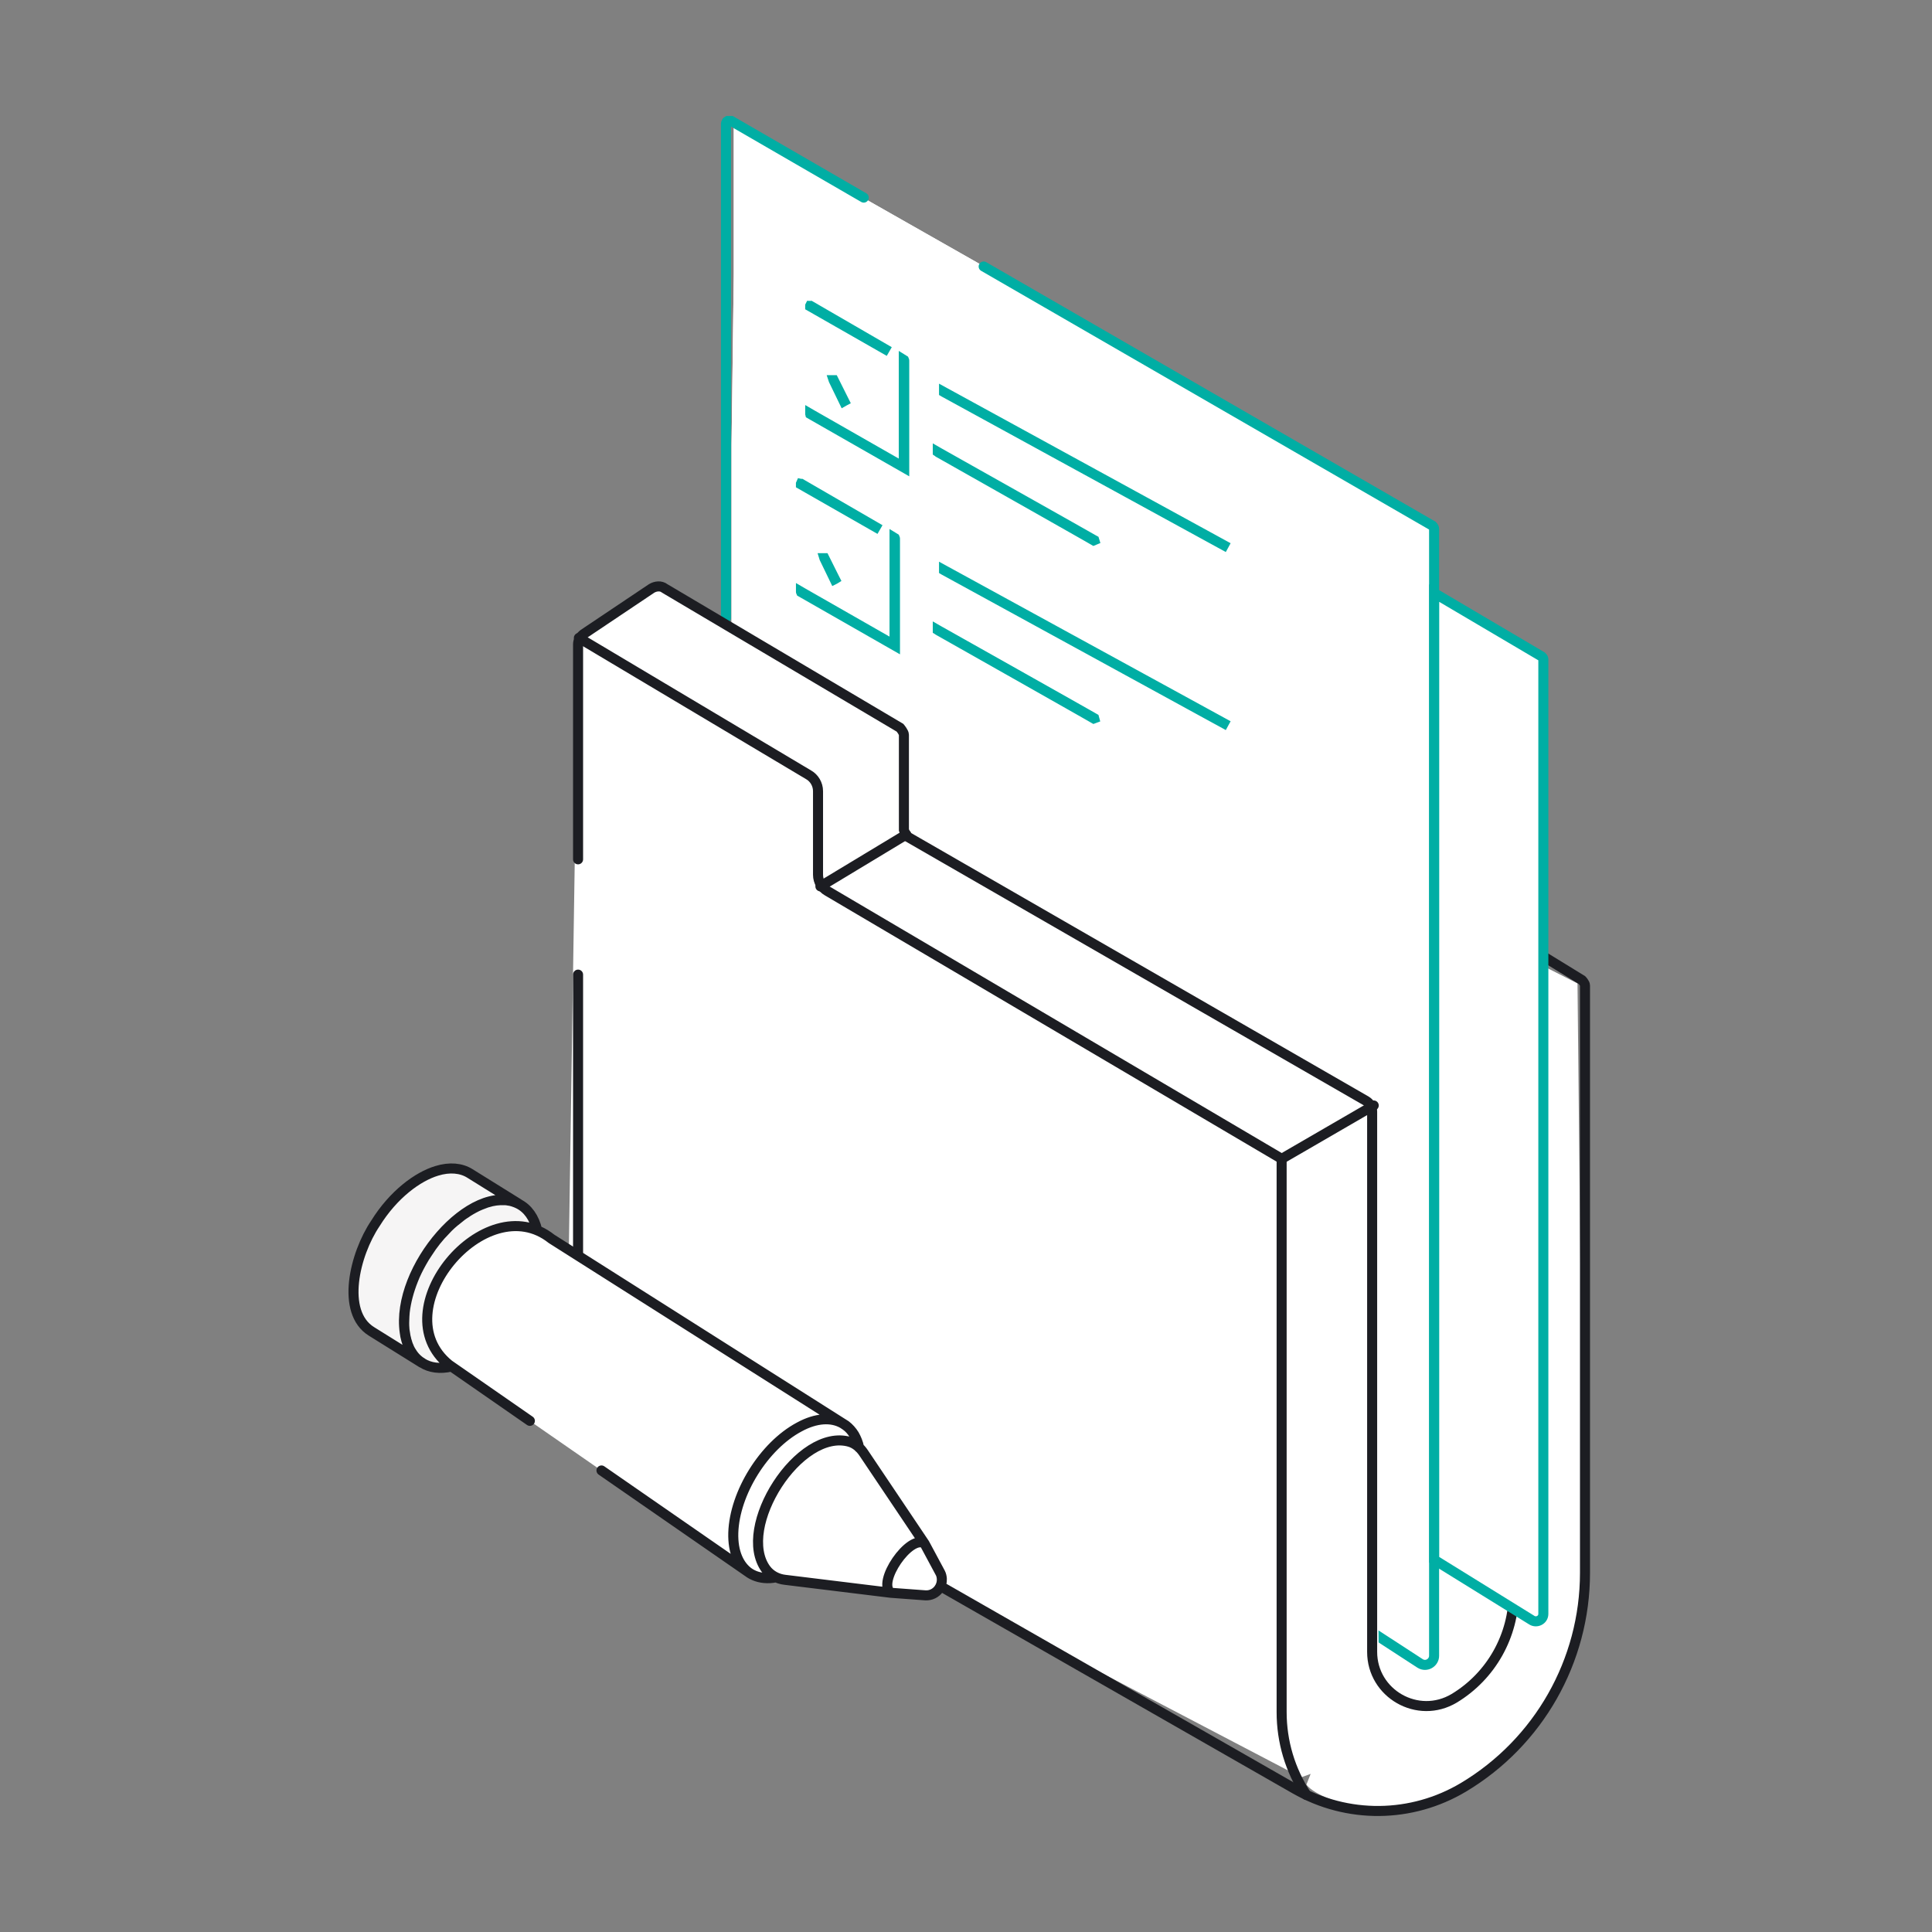 <svg width="154" height="154" viewBox="0 0 154 154" fill="none" xmlns="http://www.w3.org/2000/svg">
<rect x="0" y="0" width="154" height="154" fill="#808080" stroke="none"/>
<path d="M110.855 125.183C112.582 129.288 111.26 132.245 114.78 123.533L122.244 76.611L125.743 78.389L126.234 126.327C125.746 130.959 125.3 132.782 123.198 136.317C119.01 141.148 118.3 142.255 114.78 143.487C112.492 145.334 105.415 143.898 104.133 142.255L110.855 125.183Z" fill="white"/>
<path d="M58.489 21.873V9.906L88.231 26.801L114.479 42.83V118.205L113.871 132.414L110.3 130.514L69.224 84.349C63.791 81.845 58.867 53.981 58.312 50.824V35.425L58.489 21.873Z" fill="white"/>
<path d="M58.489 21.873V9.906L88.231 26.801L114.016 42.135V118.039L113.463 132.506L110.278 130.754L69.224 84.349C63.791 81.845 58.867 53.981 58.312 50.824V35.425L58.489 21.873Z" fill="white"/>
<path d="M71.303 51.433L70.704 51.091L64.02 47.272L63.845 47.17C63.845 47.172 63.844 47.174 63.845 47.176C63.846 47.181 63.848 47.185 63.85 47.19L71.338 51.468V42.926C71.338 42.925 71.338 42.92 71.336 42.912C71.335 42.907 71.334 42.902 71.332 42.898L71.303 42.88V51.433ZM65.712 44.494L65.713 44.497L66.524 46.175L66.534 46.17L66.547 46.162L66.367 45.805L65.713 44.494H65.712ZM63.843 38.568V38.609L64.417 38.938L70.144 42.21L63.859 38.568H63.858C63.854 38.568 63.849 38.567 63.844 38.566L63.843 38.568Z" stroke="#00AEA4" stroke-width="0.8"/>
<path d="M97.901 43.651L75.25 31.256V31.257L75.26 31.263L97.901 43.651ZM74.751 36.032C74.754 36.034 74.758 36.037 74.763 36.039C74.786 36.052 74.821 36.072 74.866 36.098C74.957 36.149 75.09 36.224 75.259 36.319C75.597 36.511 76.081 36.784 76.661 37.112C77.822 37.769 79.372 38.645 80.928 39.525C82.483 40.406 84.045 41.289 85.228 41.961C85.82 42.297 86.319 42.58 86.674 42.782C86.911 42.917 87.095 43.023 87.199 43.084C87.208 43.081 87.218 43.078 87.228 43.073C87.227 43.07 87.227 43.066 87.226 43.063C87.202 43.05 87.165 43.029 87.113 43C87.013 42.943 86.871 42.862 86.693 42.761C86.337 42.559 85.838 42.276 85.243 41.94C84.054 41.269 82.486 40.386 80.923 39.506C79.36 38.626 77.802 37.749 76.635 37.093C76.052 36.765 75.566 36.491 75.227 36.3C75.057 36.204 74.923 36.129 74.832 36.078C74.799 36.06 74.772 36.043 74.751 36.031V36.032Z" stroke="#00AEA4" stroke-width="0.8"/>
<path d="M97.901 57.843L75.25 45.447V45.448L75.26 45.454L97.901 57.843ZM74.751 50.224C74.754 50.226 74.758 50.228 74.763 50.23C74.786 50.244 74.821 50.264 74.866 50.289C74.957 50.34 75.09 50.415 75.259 50.511C75.597 50.702 76.081 50.976 76.661 51.304C77.822 51.96 79.372 52.837 80.928 53.717C82.483 54.597 84.045 55.481 85.228 56.152C85.82 56.488 86.319 56.771 86.674 56.974C86.911 57.109 87.095 57.215 87.199 57.275C87.208 57.272 87.218 57.269 87.228 57.265C87.227 57.261 87.227 57.258 87.226 57.255C87.202 57.241 87.165 57.221 87.113 57.191C87.013 57.134 86.871 57.053 86.693 56.952C86.337 56.75 85.838 56.468 85.243 56.132C84.054 55.461 82.486 54.577 80.923 53.697C79.36 52.817 77.802 51.941 76.635 51.284C76.052 50.956 75.566 50.682 75.227 50.491C75.057 50.396 74.923 50.321 74.832 50.27C74.799 50.251 74.772 50.235 74.751 50.223V50.224Z" stroke="#00AEA4" stroke-width="0.8"/>
<path d="M72.041 37.243L71.442 36.901L64.759 33.082L64.583 32.98C64.583 32.982 64.583 32.984 64.583 32.986C64.584 32.991 64.587 32.996 64.588 33L72.076 37.278V28.736C72.076 28.736 72.076 28.731 72.074 28.723C72.073 28.718 72.072 28.712 72.07 28.708L72.041 28.69V37.243ZM66.45 30.305L66.451 30.308L67.263 31.985L67.272 31.98L67.285 31.973L67.106 31.615L66.451 30.305H66.45ZM64.581 24.379V24.42L65.155 24.748L70.883 28.02L64.598 24.379H64.597C64.593 24.378 64.588 24.377 64.582 24.377L64.581 24.379Z" stroke="#00AEA4" stroke-width="0.8"/>
<path d="M71.303 66.509L70.704 66.167L64.02 62.348L63.845 62.246C63.845 62.248 63.844 62.25 63.845 62.252C63.846 62.257 63.848 62.261 63.85 62.266L71.338 66.544V58.002C71.338 58.002 71.338 57.997 71.336 57.988C71.335 57.983 71.334 57.978 71.332 57.974L71.303 57.956V66.509ZM65.712 59.57L65.713 59.573L66.524 61.251L66.534 61.246L66.547 61.238L66.367 60.881L65.713 59.57H65.712ZM63.843 53.645V53.685L64.417 54.014L70.144 57.286L63.859 53.645H63.858C63.854 53.644 63.849 53.643 63.844 53.643L63.843 53.645Z" stroke="#00AEA4" stroke-width="0.8"/>
<path d="M78.408 21.242L114.189 41.909C114.189 41.909 114.312 42.032 114.312 42.156V131.98C114.312 132.535 113.696 132.905 113.202 132.597L109.501 130.191" stroke="#00AEA4" stroke-width="0.8" stroke-miterlimit="10" stroke-linecap="round"/>
<path d="M57.866 49.251V9.891C57.866 9.891 57.867 9.706 57.99 9.645C58.051 9.645 58.175 9.645 58.298 9.645L68.848 15.752" stroke="#00AEA4" stroke-width="0.8" stroke-miterlimit="10" stroke-linecap="round"/>
<path d="M46.086 50.75L52.441 46.758L72.016 58.327V66.037L109.502 88.652L109.942 136.697L106.994 140.481L103.716 141.671L53.009 115.138C47.576 112.633 45.821 107.736 45.266 104.578L46.086 50.75Z" fill="white"/>
<path d="M46.078 68.497V51.347C46.078 51.038 46.263 50.73 46.51 50.545L51.939 46.905C52.248 46.72 52.679 46.658 52.988 46.905L71.742 58.01C71.742 58.01 72.051 58.38 72.051 58.565V66.153C72.051 66.153 72.174 66.585 72.359 66.708L108.881 87.745C109.189 87.93 109.374 88.239 109.374 88.609V131.67C109.374 135.001 113.014 137.099 115.914 135.371C118.875 133.582 120.664 130.374 120.664 126.92V82.07C120.664 82.07 120.602 81.761 120.417 81.638L118.443 80.466" stroke="#1C1D22" stroke-width="0.8" stroke-miterlimit="10" stroke-linecap="round"/>
<path d="M118.752 73.615L126.093 78.119C126.093 78.119 126.34 78.365 126.34 78.551V125.375C126.34 132.408 122.638 138.886 116.654 142.464C112.521 144.931 107.4 144.993 103.205 142.587L49.163 111.679C47.251 110.569 46.078 108.595 46.078 106.374V77.687" stroke="#1C1D22" stroke-width="0.8" stroke-miterlimit="10" stroke-linecap="round"/>
<path d="M104.133 143.077C102.837 141.103 102.159 138.821 102.159 136.476V92.367L65.945 71.021C65.513 70.774 65.205 70.281 65.205 69.725V63.063C65.205 62.508 64.897 62.014 64.465 61.767L46.142 50.848" stroke="#1C1D22" stroke-width="0.8" stroke-miterlimit="10" stroke-linecap="round"/>
<path d="M109.5 88.117L102.159 92.374" stroke="#1C1D22" stroke-width="0.8" stroke-miterlimit="10" stroke-linecap="round"/>
<path d="M72.242 66.519L65.394 70.653" stroke="#1C1D22" stroke-width="0.8" stroke-miterlimit="10" stroke-linecap="round"/>
<path d="M114.321 47.273L122.896 52.332C122.896 52.332 123.02 52.456 123.02 52.517V128.645C123.02 129.139 122.464 129.386 122.094 129.139L114.321 124.327V47.273Z" fill="white" stroke="#00AEA4" stroke-width="0.8" stroke-miterlimit="10" stroke-linecap="round"/>
<path d="M42.922 99.471C42.818 102.809 40.347 106.788 37.387 108.379C34.426 109.957 32.105 108.545 32.209 105.206C32.313 101.868 34.785 97.89 37.745 96.298C40.704 94.707 43.026 96.133 42.922 99.471ZM68.077 114.356C67.894 114.058 67.671 113.805 67.409 113.61L67.164 113.455C66.271 112.93 65.046 112.995 63.689 113.735C60.892 115.235 58.534 118.998 58.449 122.168C58.404 123.704 58.895 124.808 59.748 125.377C60.399 125.803 61.27 125.91 62.26 125.621C62.604 125.534 62.973 125.375 63.353 125.174C66.15 123.674 68.507 119.897 68.593 116.741C68.625 115.763 68.43 114.965 68.077 114.356ZM37.445 93.525C36.752 93.087 35.826 92.996 34.796 93.315C33.284 93.771 31.348 95.183 29.907 97.504C28.249 99.962 27.137 104.58 29.59 106.111L33.617 108.619C33.025 108.245 32.587 107.613 32.361 106.774C32.31 106.596 32.272 106.402 32.247 106.195C31.505 101.102 37.599 94.061 41.313 95.93L37.445 93.525ZM73.683 123.042C72.525 122.252 69.84 126.158 70.999 126.948L73.76 127.166C74.18 127.186 74.574 126.984 74.822 126.65C75.095 126.273 75.139 125.783 74.936 125.375L73.669 123.043L73.683 123.042Z" fill="#F6F5F5"/>
<path d="M42.222 113.257L35.775 108.784C30.439 104.449 38.672 94.548 43.946 98.748L67.15 113.456L67.396 113.61C67.657 113.806 67.879 114.045 68.063 114.356C67.971 114.473 65.941 114.091 62.792 117.659C59.643 121.227 61.327 125.392 61.327 125.392C60.337 125.681 60.371 125.804 59.721 125.378L47.929 117.211M73.684 123.056L68.823 115.809C68.551 115.405 68.184 115.075 67.717 114.946C63.691 113.763 58.583 121.784 61.046 125.099C61.407 125.583 61.967 125.874 62.556 125.941L70.986 126.963C72.575 127.112 73.472 127.136 75.095 126.767C74.888 125.262 74.644 124.438 73.671 123.057L73.684 123.056Z" fill="white"/>
<path d="M47.944 117.211L59.735 125.378C60.184 125.675 60.735 125.814 61.362 125.781M71.014 126.962L62.57 125.927C61.98 125.86 61.421 125.568 61.06 125.085C58.611 121.769 63.719 113.762 67.731 114.932C68.199 115.075 68.565 115.404 68.838 115.808L73.698 123.042M71.014 126.962C69.841 126.159 72.54 122.252 73.698 123.042M71.014 126.962L73.775 127.166C74.195 127.185 74.59 126.997 74.837 126.65C75.006 126.418 75.089 126.135 75.074 125.856C75.065 125.689 75.029 125.524 74.951 125.375L73.698 123.042M68.078 114.356C67.894 114.059 67.672 113.806 67.41 113.61L67.165 113.456L43.96 98.748C38.673 94.549 30.439 104.449 35.79 108.784L42.236 113.257M68.481 115.395C68.405 115.008 68.261 114.667 68.092 114.369C67.909 114.072 67.686 113.819 67.411 113.624L67.179 113.469C66.287 112.958 65.061 113.008 63.704 113.749C60.893 115.249 58.55 119.011 58.451 122.182C58.406 123.718 58.91 124.822 59.75 125.391C60.212 125.688 60.764 125.826 61.377 125.794C61.53 125.786 61.696 125.763 61.862 125.727M42.822 98.068C42.587 97.049 42.06 96.323 41.329 95.957C41.185 95.881 41.043 95.833 40.901 95.784C40.83 95.76 40.76 95.75 40.689 95.726C40.618 95.716 40.562 95.705 40.492 95.694C40.393 95.672 40.295 95.663 40.183 95.669C39.763 95.649 39.319 95.7 38.853 95.85C38.853 95.85 38.843 95.851 38.825 95.852C38.661 95.916 38.483 95.981 38.319 96.045C38.127 96.125 37.95 96.204 37.76 96.312C37.611 96.389 37.462 96.481 37.313 96.572C37.259 96.603 37.205 96.648 37.138 96.693C36.908 96.831 36.693 96.995 36.466 97.188C36.13 97.443 35.81 97.725 35.507 98.061C34.989 98.577 34.505 99.188 34.092 99.837C33.91 100.098 33.756 100.357 33.603 100.63C33.348 101.089 33.108 101.562 32.924 102.046C32.591 102.886 32.357 103.749 32.261 104.577C32.244 104.787 32.227 104.997 32.224 105.206C32.218 105.36 32.213 105.528 32.22 105.667L32.225 105.75C32.233 105.917 32.241 106.07 32.277 106.221C32.302 106.429 32.34 106.622 32.391 106.787C32.392 106.815 32.407 106.842 32.408 106.856C32.459 107.035 32.511 107.213 32.588 107.362L32.59 107.39C32.653 107.526 32.715 107.649 32.791 107.756C32.928 107.986 33.078 108.174 33.268 108.345C33.371 108.437 33.472 108.515 33.588 108.593L33.602 108.592L33.646 108.632C34.267 109.032 35.083 109.142 35.993 108.927M37.461 93.538C36.768 93.101 35.842 93.01 34.812 93.329C33.3 93.785 31.364 95.197 29.922 97.518C28.264 99.975 27.152 104.594 29.606 106.124L33.632 108.633C33.04 108.259 32.602 107.627 32.377 106.788C32.325 106.609 32.287 106.416 32.263 106.208C31.521 101.115 37.615 94.074 41.328 95.943L37.461 93.538Z" stroke="#1C1D22" stroke-width="0.8" stroke-linecap="round" stroke-linejoin="round"/>
</svg>
